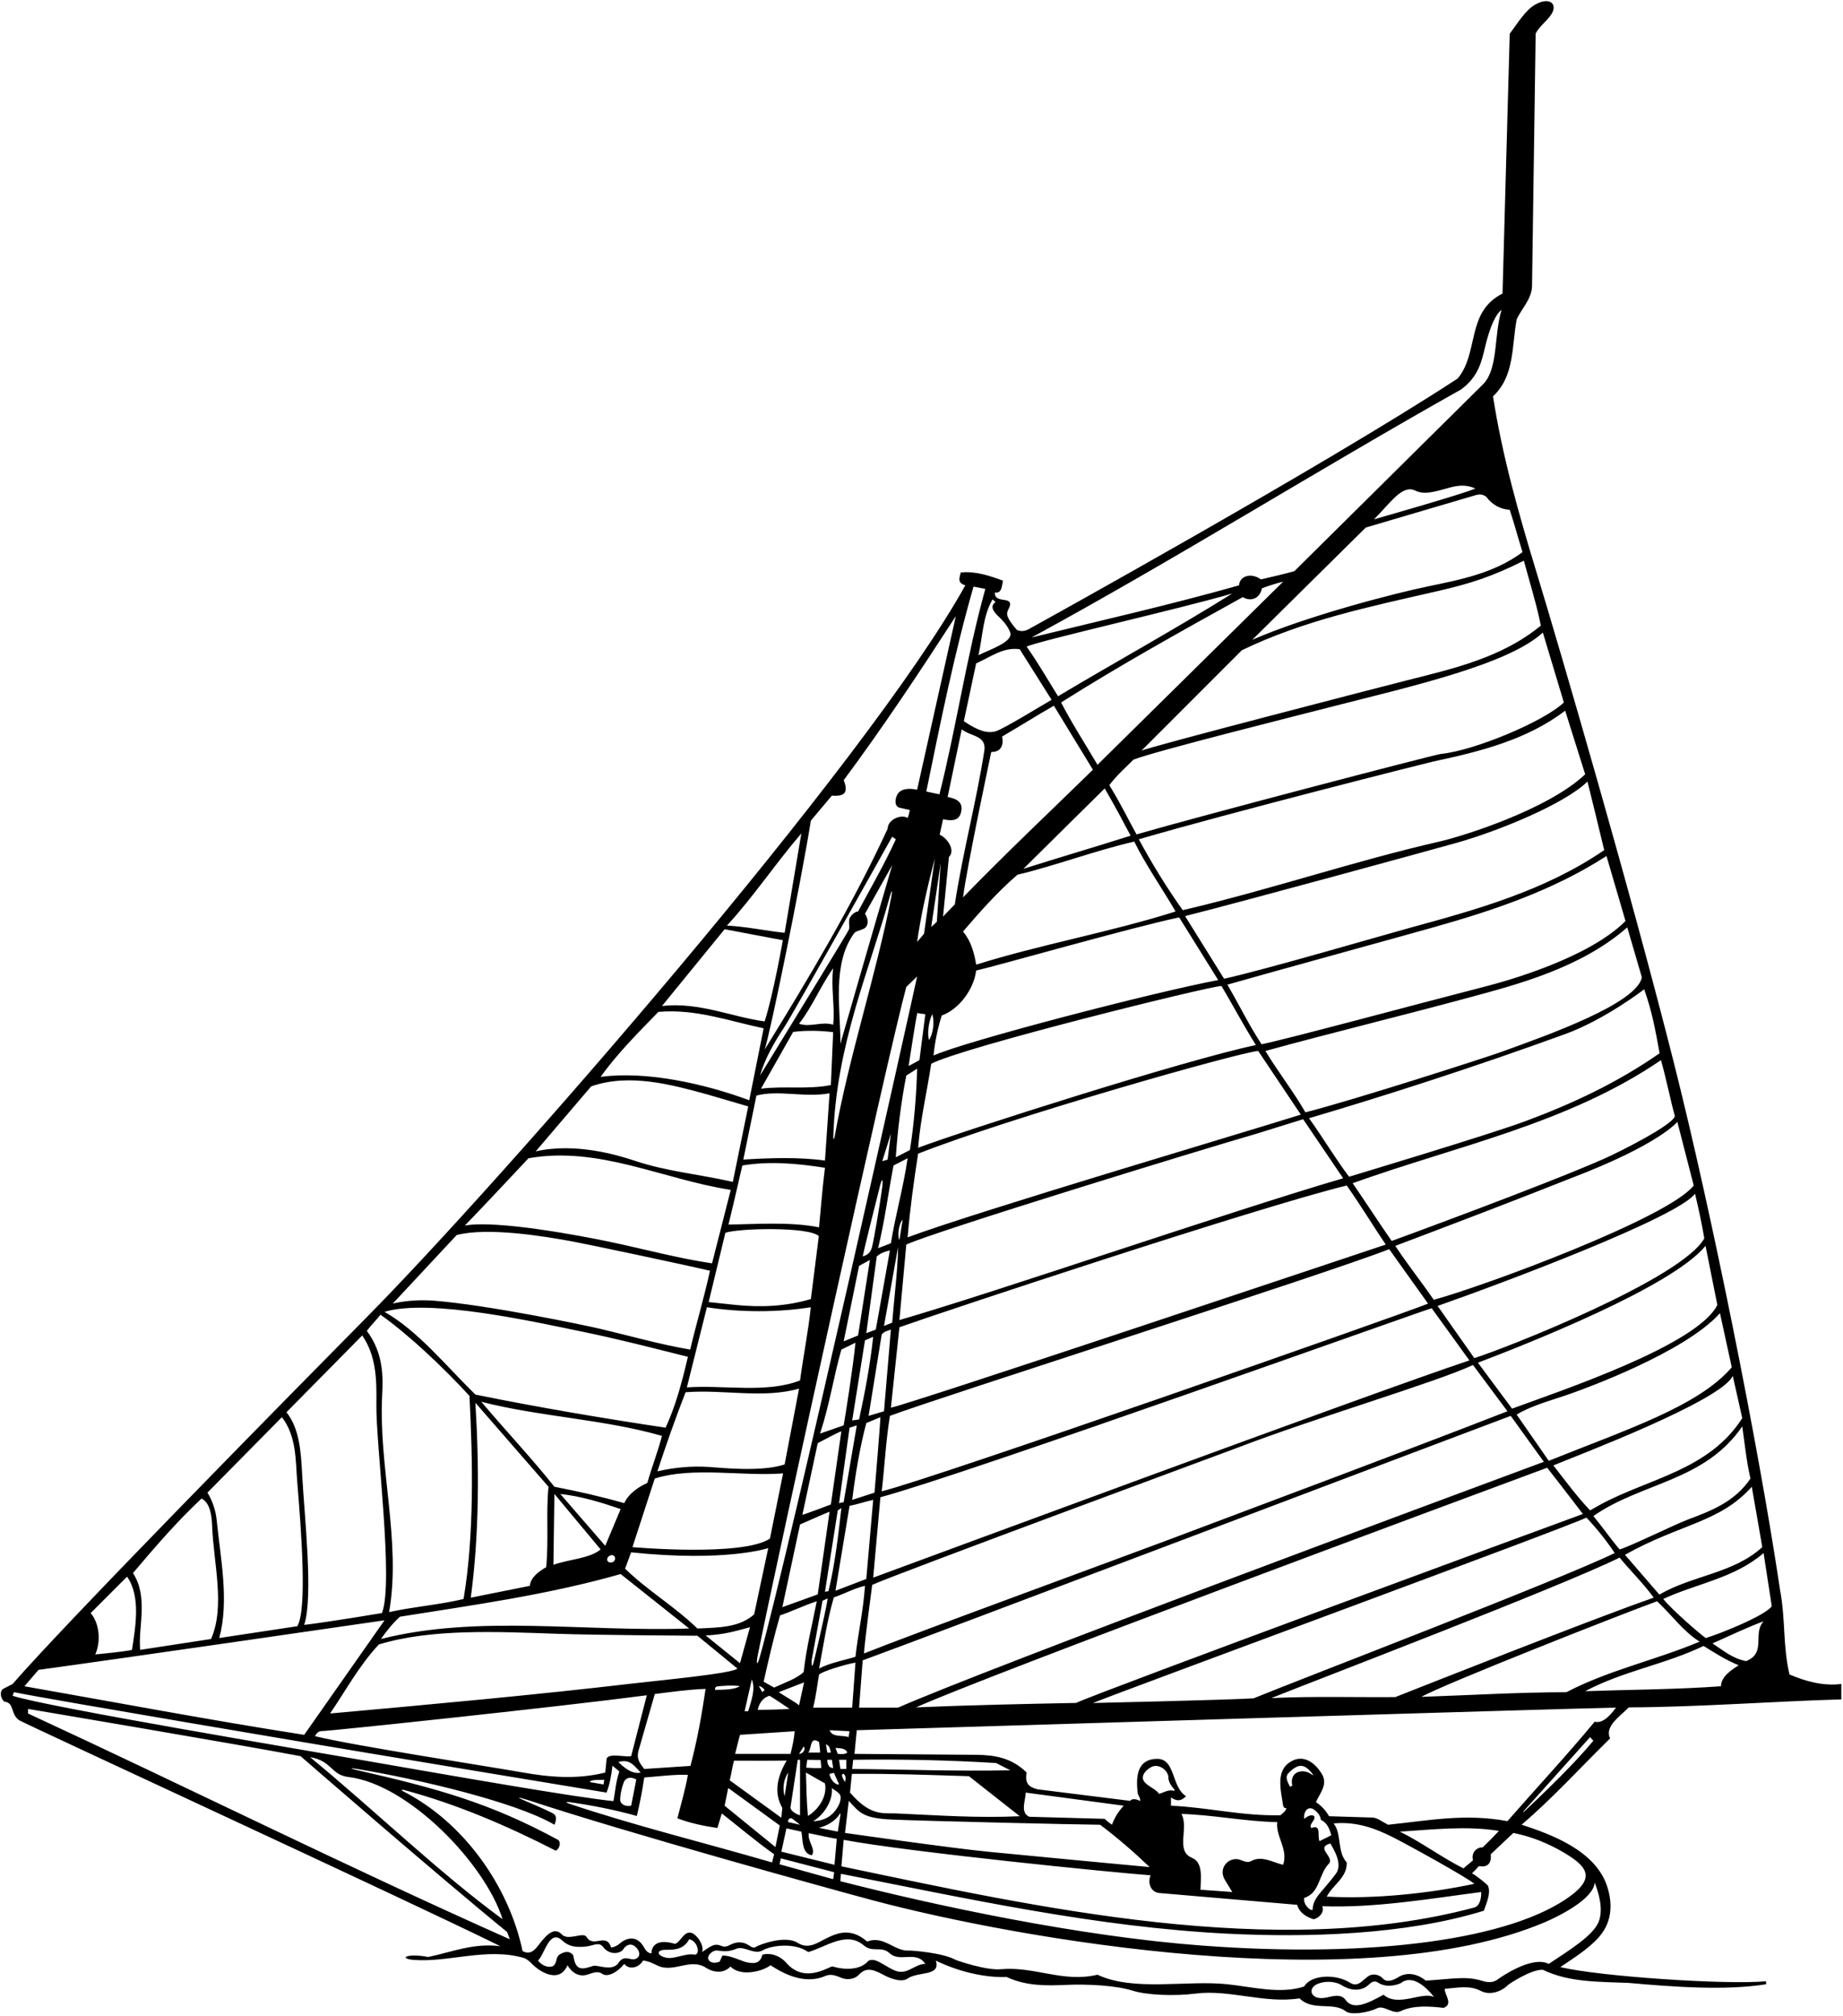 <?xml version="1.0" encoding="UTF-8"?>
<svg xmlns="http://www.w3.org/2000/svg" xmlns:xlink="http://www.w3.org/1999/xlink" width="526pt" height="575pt" viewBox="0 0 526 575" version="1.1">
<g id="surface1">
<path style=" stroke:none;fill-rule:nonzero;fill:rgb(0%,0%,0%);fill-opacity:1;" d="M 464.863 486.996 C 485.27 486.902 505.766 485.281 525.516 484.719 L 525.516 480.32 C 520.367 480.973 515.312 479.57 510.727 477.605 C 508.762 469.18 509.668 462.184 508.012 453.363 C 501.871 412.113 488.387 345.34 477.805 303.426 C 465.285 253.852 445.664 186.676 438.43 162.914 C 433.449 146.562 428.734 129.988 426.113 113.031 C 432.289 107.32 431.449 98.805 432.852 91.129 C 434.352 87.852 437.25 85.23 437.25 81.395 L 438.281 9.605 C 439.176 7.621 441.641 5.902 442.816 3.996 C 444.566 1.164 442.355 -0.918 438.398 1.18 C 435.371 2.785 433.191 6.59 430.887 9.605 C 430.23 33.848 429.48 59.023 428.828 83.734 C 418.344 88.977 422.184 100.676 416.004 107.977 C 377.629 133.062 295.336 178.504 293.738 179.379 C 292.684 179.961 291.555 180.266 290.215 179.672 C 289.375 178.688 288.449 177.547 287.844 176.438 C 287.438 175.695 287.266 174.922 287.68 174.059 C 290.285 169.359 283.746 172.656 283.934 169.004 C 285.98 169.375 285.898 167.039 286.273 165.637 C 282.531 164.23 278.316 162.828 274.199 163.297 C 273.887 164.688 273.078 166.27 275.512 166.945 C 247.352 217.762 142.348 337.586 104.879 375.492 C 80.543 400.113 18.766 462.84 3.602 480.32 L 0.887 481.723 C -0.172 482.367 0.137 484.531 1.262 485.375 C 4.188 485.633 2.922 489.027 5.535 490.691 C 7.309 491.816 117.188 542.441 142.785 555.105 C 135.109 554.168 129.309 556.695 122.191 558.195 C 120.914 557.938 119.387 557.738 117.895 557.777 C 114.996 557.852 115.145 558.785 117.996 559.016 C 128.062 559.832 138.906 555.383 149.523 558.477 C 150.418 558.797 151.148 559.461 151.852 560.18 C 154.148 562.527 159.688 565.867 161.973 560.535 C 161.973 560.535 163.949 564.484 167.812 563.176 C 169.281 562.68 170.676 562.105 171.902 563.004 C 173.363 564.078 176.27 562.562 178.164 560.16 C 179.57 562.031 182.473 561.191 183.5 559.223 C 185.281 559.316 186.684 560.254 188.273 560.91 C 192.656 562.426 197.168 558.57 201.379 561.191 C 203.625 562.688 206.527 562.969 208.492 560.91 C 211.348 563.941 217.844 562.258 219.91 560.535 C 224.402 563.531 230.199 566.02 235.73 563.531 C 237.305 562.957 238.688 563.551 240.059 564.113 C 242.066 564.934 244.102 564.375 245.117 563.266 C 247.371 560.797 249.711 561.996 252.199 563.316 C 255.203 564.91 257.734 565.266 259.02 564.352 C 262 562.23 268.559 563.82 267.086 559.223 C 273.699 562.445 281.176 564.125 287.305 563.902 C 292.84 566.484 298.535 566.406 304.305 566.148 C 310.211 565.883 318.496 566.285 323.223 567.789 C 327.426 569.125 335.531 569.367 341.152 568.637 C 350.867 567.379 360.961 571.57 370.891 569.988 C 374.633 573.73 380.531 570.926 383.992 573.637 C 385.5 574.832 390.324 574.129 393.012 572.82 C 395.051 571.828 397.57 574.711 399.758 573.641 C 403.391 571.867 408.391 572.285 411.98 572.703 C 414.977 571.672 412.074 568.676 412.355 567.273 C 416.004 566.992 419.469 566.148 422.742 567.93 C 425.273 569.176 428.547 568.074 430.395 566.164 C 430.57 565.98 436.969 561.656 440.34 561.844 C 447.922 565.496 456.348 565.215 464.863 565.59 C 477.5 566.711 492.277 567.836 504.074 565.965 L 504.004 565.117 C 492.91 566.172 456.684 563.785 445.328 561.078 C 448.633 558.793 453.32 555.992 456.422 552.422 C 460.527 547.699 459.992 542.18 458.75 538.234 C 455.434 527.68 442.266 523.078 434.273 520.461 C 443.164 512.879 451.012 504.188 459.527 495.855 C 457.863 492.43 462.32 489.602 464.863 486.996 Z M 491.164 480.973 C 478.062 481.91 465.707 481.91 452.414 482.379 C 463.367 476.574 475.059 474.816 486.195 469.48 C 489.574 471.555 492.57 473.484 496.219 474.984 C 494.254 476.293 491.258 478.074 491.164 480.973 Z M 313.98 520.473 C 318.848 524.125 323.715 528.336 328.113 532.547 C 321.164 531.926 297.484 529.656 282.305 528.199 C 271.418 527.152 241.168 522.801 241.168 522.801 L 242.25 513.66 C 245.371 517.098 246.383 518.621 254.516 518.992 C 263.484 519.398 307.93 520.438 313.98 520.473 Z M 292.734 511.301 L 320.719 515.043 C 319.129 516.73 318.098 518.508 317.348 520.473 C 316.602 519.91 316.039 519.539 315.289 518.789 L 293.762 518.195 C 291.047 516.977 292.734 513.547 292.734 511.301 Z M 366.211 531.895 C 363.309 531.238 360.043 529.117 357.035 530.863 C 356.02 531.395 354.98 530.852 353.941 530.477 C 350.969 529.395 347.406 532.684 349.641 536.293 L 351.699 539.66 L 342.621 539.008 C 342.75 535.391 343.355 531.203 340.148 529.879 C 335.41 527.926 339.387 521.422 337.191 517.387 C 346.461 517.664 355.258 519.539 364.523 519.723 C 364.055 523.844 367.707 527.398 366.211 531.895 Z M 370.234 543.312 C 370.797 545.559 372.938 546.84 374.914 547.43 C 376.254 547.188 378.141 545.512 377.367 543.707 C 392.383 544.281 408.387 541.516 422.742 539.66 C 422.766 540.992 422.578 543.457 420.84 544.062 C 363.953 559.266 295.672 543.949 240.137 532.328 C 240.285 530.395 240.598 527.305 240.785 524.777 C 259.129 528.238 318.453 534.188 328.395 534.887 C 327.457 537.039 328.395 539.66 330.828 539.941 Z M 420.402 530.582 C 419.664 531.363 418.531 532.082 417.688 532.922 C 411.512 529.832 405.801 525.527 399.531 522.438 C 408.613 521.871 418.633 520.703 427.801 522.23 C 426.625 523.508 424.621 525.559 423.145 526.957 C 421.66 526.758 419.777 528.348 420.402 530.582 Z M 420.777 537.32 C 408.047 540.035 392.324 541.719 378.656 540.973 C 380.531 537.414 384.461 535.637 384.367 531.238 C 381.559 528.148 382.965 523 380.621 520.098 C 387.09 519.484 392.488 521.484 397.633 524.082 C 401.871 526.219 418.801 535.559 420.777 537.32 Z M 381.672 533.781 C 381.359 534.535 378.445 537.977 377.633 538.914 C 376.082 540.695 374.633 542.383 374.633 544.715 C 374.07 545.184 371.918 543.312 372.199 541.348 C 376.785 539.941 376.316 534.516 379.312 531.52 C 380.168 530.496 378.914 529.227 378.344 528.242 C 377.77 527.262 377.582 526.418 379.688 525.809 C 381 528.07 382.766 531.125 381.672 533.781 Z M 376.598 525.152 C 375.883 523.562 377.254 520.285 374.258 521.41 C 373.77 520.828 374.215 520.25 374.59 519.668 C 376.105 517.637 374.297 517.539 373.348 518.039 C 372.746 518.352 372.199 518.789 372.199 518.789 C 372.027 516.238 373.578 515.18 374.914 516.082 C 375.961 516.789 376.906 517.883 376.973 519.07 C 378.844 519.91 379.504 521.844 379.969 523.469 Z M 374.137 505.984 C 371.898 504.391 367.91 505.199 368.828 509.336 C 368.695 509.387 368.363 509.523 368.176 509.617 C 367.613 508.492 366.488 506.809 367.895 505.59 C 370.551 502.934 372.246 503.098 374.371 505.688 C 374.898 506.324 374.961 506.574 374.137 505.984 Z M 148.844 505.5 C 140.125 503.938 100.289 497.824 89.902 495.203 C 90.547 493.93 91.301 493.695 92.105 493.746 C 93.234 493.816 157.246 487.117 184.605 483.543 L 180.133 500.91 C 178.445 501.285 173.117 499.789 173.109 501.941 L 172.738 505.59 C 164.504 507.629 156.668 506.898 148.844 505.5 Z M 172.457 507.652 L 172.238 508.973 L 168.34 508.305 C 168.586 507.484 171.238 507.742 172.457 507.652 Z M 135.672 400.105 L 156.543 424.066 C 155.797 431.93 156.637 438.762 155.891 446.996 C 153.828 448.215 151.488 449.805 151.211 452.332 L 134.359 455.703 C 136.797 437.637 136.797 418.074 135.672 400.105 Z M 270.457 227.316 L 274.48 208.035 C 277.07 210.094 281.582 209.723 280.938 214.121 C 278.598 229.004 274.762 243.137 272.516 257.926 L 269.145 261.449 L 270.828 244.445 C 272.703 242.625 270.566 239.176 268.188 238.078 C 268.562 236.395 268.77 235.367 269.145 233.684 C 271.215 234.098 273.449 234.336 274.199 231.996 C 275.387 228.148 271.82 227.656 270.457 227.316 Z M 285.992 210.094 C 290.953 207.195 295.855 204.098 300.781 201.297 L 311.922 219.551 C 299.566 231.621 287.023 243.418 274.855 255.961 C 275.977 247.066 282.906 214.496 282.906 214.496 C 287.18 214.496 285.992 210.094 285.992 210.094 Z M 223.281 515.699 L 222.988 518.477 L 208.266 507.797 C 208.812 505.691 209.035 503.633 209.52 502.188 C 212.871 502.199 220.625 502.242 224.539 502.16 C 222.012 506.371 220.66 511.113 223.281 515.699 Z M 219.258 441.566 L 215.23 460.477 C 211.02 464.219 205.309 464.219 199.039 464.5 C 192.578 458.23 184.844 453.695 178.387 447.426 C 179.195 445.422 179.73 443.738 180.109 442.773 C 207.305 445.609 219.258 441.566 219.258 441.566 Z M 180.508 441.285 L 186.871 421.727 C 197.73 418.262 212.27 421.184 223.5 420.246 L 219.742 438.855 C 211.949 444.082 180.508 441.285 180.508 441.285 Z M 219.633 483.688 C 221.582 484.852 223.375 486.121 225.34 487.434 C 222.305 487.621 219.59 487.668 216.262 487.715 C 216.566 485.949 217.758 484.156 219.633 483.688 Z M 216.598 480.941 C 216.973 480.848 217.895 481.523 218.227 482.004 L 217.57 482.66 Z M 222.254 482.66 L 229.488 479.859 L 228.055 486.402 C 226.664 485.258 224.809 484.344 222.254 482.66 Z M 226.809 493.797 C 226.598 496.148 226.191 497.945 225.621 500.258 L 209.805 500.258 C 210.305 498.383 210.602 496.938 211.207 494.828 C 216.262 494.453 221.754 494.172 226.809 493.797 Z M 212.516 488.09 L 214.574 479.008 C 215.699 481.816 214.414 485.094 213.547 488.09 Z M 214.047 464.125 L 211.199 474.395 L 201.391 466.477 C 206.258 466.289 209.648 465.344 214.047 464.125 Z M 211.207 480.973 C 209.242 482.004 206.691 481.934 204.094 482.004 C 204.023 481.301 204.309 481.074 204.734 481.012 C 205.449 480.914 209.617 480.566 211.207 480.973 Z M 224.965 505.59 L 223.938 512.332 C 223.281 510.086 223.656 507.465 224.965 505.59 Z M 225.965 518.668 C 226.203 518.766 228.336 520.473 228.336 520.473 L 224.965 519.723 C 224.762 519.113 225.344 518.406 225.965 518.668 Z M 225.621 515.418 L 227.68 501.941 L 228.336 501.941 L 228.336 517.758 C 227.453 517.582 225.477 516.531 225.621 515.418 Z M 228.055 500.258 L 229.363 498.195 C 229.934 498.445 229.574 500.191 228.055 500.258 Z M 229.363 476.949 C 227.117 478.914 224.227 479.82 220.941 481.348 L 217.945 479.664 C 219.352 473.395 220.871 466.855 222.625 460.758 C 225.902 459.656 229.363 457.965 233.109 456.73 C 231.801 463.473 230.113 470.023 229.363 476.949 Z M 259.035 330.371 C 257.875 338.523 255.574 346.473 254.262 354.613 L 250.613 356.02 C 252.484 348.344 253.516 340.293 255.012 332.43 Z M 255.668 330.09 C 256.137 322.789 257.164 314.367 258.66 306.785 L 261.75 304.82 C 261.562 312.027 260.91 320.449 259.691 328.031 Z M 257.633 347.875 L 256.695 353.68 C 256.121 352.766 256.398 349.172 257.633 347.875 Z M 249.211 381.289 C 248.336 389.355 246.867 397.109 245.184 404.879 L 243.219 405.156 L 246.867 382.32 Z M 247.242 380.262 C 248.273 372.961 249.211 365.66 250.238 358.359 C 251.359 357.422 252.578 356.953 253.98 356.672 L 249.957 379.23 Z M 244.527 406.562 L 240.785 428.465 C 240.41 428.559 239.828 428.621 239.473 428.746 L 242.469 407.219 Z M 247.242 405.906 L 251.27 404.223 C 251.254 405.945 249.582 425.75 249.582 425.75 L 243.219 427.809 C 244.062 420.977 245.371 412.926 247.242 405.906 Z M 247.898 403.848 L 251.641 380.637 C 252.391 379.699 253.328 379.605 254.262 379.23 L 252.297 402.535 Z M 252.297 378.199 L 256.32 355.645 C 256.23 362.289 255.199 370.059 254.637 377.266 Z M 253.328 330.746 L 251.797 331.207 L 254.262 323.352 Z M 251.801 338.52 C 250.953 344.871 249.297 354.141 248.871 355.73 C 248.535 356.98 247.828 357.973 246.215 358.359 C 246.738 355.797 249.52 344.719 251.133 338.328 C 251.82 335.609 252.066 336.535 251.801 338.52 Z M 248.273 359.387 L 244.902 380.914 L 240.785 382.602 L 245.184 361.07 Z M 244.152 382.977 C 243.461 390.02 241.238 404.066 240.785 406.562 L 234.047 408.902 C 236.844 400.344 237.883 392.805 240.129 384.941 Z M 240.129 408.246 L 237.133 429.121 C 234.422 430.148 231.703 431.18 228.992 432.113 L 233.391 411.617 C 235.457 410.602 238.164 408.996 240.129 408.246 Z M 236.762 431.18 L 233.391 454.766 L 223.281 458.418 L 228.336 434.828 C 231.145 433.613 233.672 432.426 236.762 431.18 Z M 230.094 504.195 L 230.395 501.941 C 231.703 501.949 232.965 501.988 234.199 502.008 L 234.422 504.281 C 233.016 504.375 231.477 504.293 230.094 504.195 Z M 235.449 508.68 C 236.199 512.52 233.391 516.328 230.582 517.949 C 230.203 513.98 230.109 509.203 230.02 505.59 Z M 230.676 499.883 C 231.703 498.852 231.051 495.016 233.766 496.887 C 233.859 497.824 234.07 498.895 234.047 499.883 Z M 231.645 473.617 L 234.754 456.574 L 236.23 455.898 C 235.957 458.145 233.406 469.289 232.402 473.414 C 231.484 477.199 231.645 473.617 231.645 473.617 Z M 235.449 454.016 L 239.102 430.805 L 240.129 430.148 C 239.285 437.637 238.316 446.172 236.445 453.848 Z M 242.469 429.492 C 244.527 429.152 247.047 428.254 249.211 427.809 L 247.242 450.367 L 238.445 453.734 Z M 248.93 452.051 C 255.668 448.965 350.742 413.871 352.59 413.16 C 375.281 404.41 409.891 394.277 420.402 389.34 L 430.23 402.535 C 398.473 414.887 365.992 426.941 333.621 439.156 C 321.688 443.656 260.371 466.094 246.59 471.613 C 246.773 468.059 248.93 452.051 248.93 452.051 Z M 249.211 449.992 L 251.27 427.062 C 275.977 420.414 404.68 374.27 408.609 373.148 L 419.371 388.027 C 391.961 397.148 261.488 445.496 249.211 449.992 Z M 251.641 425.375 C 252.484 418.262 252.773 411.453 253.98 403.848 C 266.078 399.234 378.824 363.27 396.48 356.301 L 407.578 371.836 C 398.688 375.395 266.961 421.539 251.641 425.375 Z M 254.262 401.508 L 256.695 378.574 C 269.215 374.125 358.715 344.418 384.367 338.141 C 389.031 344.816 392.012 349.871 395.508 354.988 C 383.176 359.082 258.848 400.758 254.262 401.508 Z M 256.695 376.516 L 258.66 354.988 C 266.746 351.246 343.441 327.734 358.441 323.422 L 371.918 319.234 L 383.34 336.082 C 351.215 345.457 284.434 368.496 256.695 376.516 Z M 259.035 352.93 C 259.738 344.566 260.816 336.922 262.031 329.062 C 288.707 318.578 353.762 300.137 359.094 299.766 L 371.262 317.922 C 356.961 322.461 278.371 345.695 259.035 352.93 Z M 262.031 327.375 C 262.688 319.234 264.559 311.465 265.777 303.414 C 274.668 298.734 344.961 281.324 348.613 281.23 C 352.137 287.16 354.719 292.152 358.441 298.078 C 337.777 302.438 275.105 322.473 262.031 327.375 Z M 266.059 289.281 C 266.805 291.434 266.297 294.938 265.121 296.676 C 264.621 294.633 265.027 291.434 266.059 289.281 Z M 266.43 301.074 C 266.805 297.145 267.648 293.305 268.77 289.656 C 273.73 287.879 277.945 282.168 278.598 276.832 C 284.777 275.43 323.152 264.477 336.539 261.668 L 347.676 279.547 C 329.145 283.012 274.949 297.145 266.43 301.074 Z M 278.598 275.148 C 278.039 271.684 277.102 268.406 274.855 265.695 C 279.441 260.359 284.684 254.367 290.395 249.5 C 301.344 246.879 312.391 242.668 323.715 240.047 C 327.086 246.879 331.672 253.34 335.508 259.984 C 317.258 265.785 296.672 269.469 278.598 275.148 Z M 292.078 247.816 L 315.289 224.883 C 318.551 230.547 320.203 233.668 322.684 238.363 C 313.043 241.43 301.812 244.727 292.078 247.816 Z M 313.23 218.145 C 309.77 212.246 305.93 206.352 302.84 200.359 C 319.879 189.598 337.285 179.957 354.695 170.316 C 356.578 171.516 359.43 171.145 360.168 167.809 C 361.934 167.113 364.496 166.305 366.211 165.914 Z M 268.488 246.133 L 267.379 262.914 C 267.004 263.289 266.203 264.02 265.777 264.383 Z M 263.715 266.348 L 261.75 268.688 C 262.781 261.199 264.746 252.684 266.805 244.82 Z M 261.82 288.906 C 262.289 289.094 263.242 289.18 264.09 289.281 L 262.406 302.387 L 259.316 304.07 C 259.996 299.848 261.371 290.559 261.82 288.906 Z M 216.914 472.41 C 216.117 475.27 215.672 475.027 216.348 471.688 C 222.648 440.707 253.508 300.355 258.66 281.512 L 261.75 278.516 C 260.98 282.293 225.656 441.023 216.914 472.41 Z M 237.789 292.277 C 234.512 291.246 231.332 293.117 228.055 291.996 C 231.801 287.223 234.141 281.324 237.789 276.176 C 237.086 281.605 238.352 287.223 237.789 292.277 Z M 246.867 260.641 L 254.637 246.785 C 250.145 261.949 239.848 297.703 239.848 297.703 C 239.941 288.062 237.32 274.867 243.871 266.066 C 244.812 265.207 246.664 265.328 247.305 264.188 C 248.25 262.504 246.867 260.641 246.867 260.641 Z M 253.93 255.809 C 254.512 253.688 254.781 253.754 254.363 255.895 C 250.02 278.297 242.184 301.609 238.211 324.238 C 238.066 325.066 237.809 325.066 237.832 324.25 C 238.57 297.988 248.449 275.859 253.93 255.809 Z M 237.785 294.41 L 237.133 309.496 C 230.488 310.809 223.656 309.688 217.195 310.527 L 226.371 294.336 C 230.02 293.867 234.133 293.941 237.785 294.41 Z M 244.902 259.984 C 244.191 259.984 243.258 260.699 242.684 261.543 C 241.926 262.664 242.66 264.34 242.234 265.246 C 241.664 266.453 224.414 294.578 216.914 306.785 C 218.359 301.762 221.043 297.215 223.945 292.805 C 226.504 288.914 254.629 238.656 254.629 238.656 L 255.668 239.391 C 252.484 246.41 248.555 253.152 244.902 259.984 Z M 236.762 311.84 L 235.449 331.027 C 228.055 329.996 219.723 330.277 212.145 330.746 L 215.887 312.492 C 222.156 310.809 229.738 313.148 236.762 311.84 Z M 235.441 333.086 C 234.691 339.172 234.227 345.129 233.758 350.078 C 225.617 348.395 215.09 349.215 207.902 349.277 C 208.609 346.633 211.863 332.43 211.863 332.43 C 219.723 331.121 227.672 331.867 235.441 333.086 Z M 233.695 352.574 L 231.426 370.527 C 224.227 372.652 217.246 372.922 209.98 372.207 C 208.93 372.102 202.254 371.391 202.254 371.391 L 207.027 351.617 C 210.957 350.309 230.887 349.859 233.695 352.574 Z M 231.406 372.867 C 230.676 379.785 229.273 386.812 228.336 393.738 C 218.789 397.484 206.52 394.977 196.035 395.727 L 201.754 372.867 C 211.207 374.363 222.047 374.363 231.406 372.867 Z M 228.055 396.078 C 226.652 403.285 225.34 410.492 223.938 417.699 C 217.172 419.938 205.871 418.641 202.234 418.414 C 197.363 418.109 192.492 418.547 187.621 419.664 C 190.137 412.043 192.777 404.492 195.668 397.109 C 206.621 396.266 217.852 398.98 228.055 396.078 Z M 184.758 422.973 C 182.23 424.094 179.383 426.031 178.164 428.746 C 171.613 426.871 164.969 425.375 158.23 424.066 C 151.676 415.828 144.496 408.266 137.355 399.824 C 154.109 404.129 172.363 404.785 188.93 409.559 C 187.691 414.277 186.07 418.289 184.758 422.973 Z M 172.738 440.914 L 159.914 426.125 C 165.996 426.781 171.613 428.559 177.137 430.43 Z M 174.797 445.594 C 173.27 446.078 172.711 444.449 174 443.746 C 175.434 442.965 176.25 444.93 174.797 445.594 Z M 171.426 441.941 C 168.34 444.562 162.348 444.738 157.949 446.328 C 158.035 439.484 158.137 432.957 158.23 426.125 Z M 177.137 448.965 L 196.699 464.5 C 166.84 465.531 136.328 460.477 108.715 467.496 C 110.34 465.176 112.18 462.91 114.145 461.133 C 135.391 457.762 156.449 454.859 177.137 448.965 Z M 158.945 466.004 C 170.461 466.406 199.039 466.559 199.039 466.559 L 210.457 475.918 C 209.242 477.324 188.422 479.266 180.816 480.156 C 152.203 483.508 122.824 486.156 94.207 488.742 C 98.793 482.004 102.574 474.965 108.137 469.047 C 123.078 464.504 141.633 465.398 158.945 466.004 Z M 201.379 481.723 C 200.254 489.305 199.008 496.332 197.055 503.688 L 183.875 504.562 C 182.566 502.863 181.66 501.805 182.191 499.508 L 186.883 483.184 C 191.168 482.648 196.23 481.91 201.379 481.723 Z M 182.848 505.59 C 180.301 506.203 177.852 503.887 176.48 502.594 C 179.758 501.566 181.059 503.727 182.848 505.59 Z M 178.422 507.703 C 179.129 507.004 180.148 506.773 181.602 507.57 L 180.133 515.043 C 178.633 515.324 177.629 514.836 177.125 513.969 C 176.621 513.102 177.715 508.402 178.422 507.703 Z M 181.75 517.977 C 182.621 514.355 183.289 510.887 183.875 506.996 C 187.621 506.715 192.77 506.059 196.324 506.246 C 195.574 510.551 194.215 515.16 193.328 518.633 C 196.695 519.941 200.609 520.789 204.746 521.41 C 205.227 519.879 205.996 517.238 205.996 517.238 C 211.07 521.227 215.699 525.152 220.941 528.898 L 220.348 531.227 C 200.766 525.516 181.211 520.781 162.141 514.363 C 161.523 514.156 161.629 513.902 162.309 513.996 C 168.734 514.875 175.824 516.285 181.75 517.977 Z M 206.809 515.043 L 207.836 509.988 L 222.555 520.684 C 222.312 521.852 221.645 525.109 221.316 526.84 Z M 222.855 530.062 L 238.074 534.016 C 237.926 534.965 237.789 536.004 237.789 536.004 L 222.48 531.746 Z M 223 528.148 L 224.457 521.5 L 228.711 522.438 C 229.18 524.5 228.711 528.711 231.703 529.18 C 232.922 527.398 230.449 525.309 230.82 522.875 C 233.535 523.41 236.105 524.031 238.82 524.5 L 238.164 531.895 Z M 233.691 521.348 C 235.812 520.879 238.375 519.477 239.586 517.512 C 239.816 517.133 239.945 517.219 239.867 517.648 C 239.543 519.457 239.379 520.895 239.102 522.438 Z M 238.09 516.809 C 235.684 519.637 232.078 519.445 232.078 519.445 C 234.656 518.039 237.789 514.016 237.414 509.988 C 238.047 510.621 239.73 511.254 239.902 512.398 C 240.094 513.688 239.281 515.41 238.09 516.809 Z M 238.008 505.664 L 239.473 508.961 C 238.445 509.242 236.852 507.465 236.762 505.965 Z M 236.105 501.941 L 237.414 501.941 L 237.789 504.281 C 236.809 504.332 236.105 503.531 236.105 501.941 Z M 239.102 500.258 L 238.445 498.57 C 239.566 498.652 241.348 498.57 241.812 499.883 C 241.16 500.441 240.184 500.309 239.102 500.258 Z M 236.762 493.516 L 242.469 493.797 C 242.375 494.359 242.242 494.828 242.188 495.48 C 240.41 494.828 237.602 495.668 236.762 493.516 Z M 237.133 499.883 L 236.105 499.883 L 235.73 497.543 C 236.664 497.824 236.887 498.695 237.133 499.883 Z M 239.848 504.562 L 239.473 501.941 L 241.531 501.941 L 241.531 504.562 Z M 241.16 508.305 C 240.773 507.629 239.703 505.91 240.785 505.965 C 241.438 506.527 241.43 507.266 241.16 508.305 Z M 327.039 508.695 C 324.527 506.453 328.156 504 329.18 503.773 C 330.934 503.379 333.004 504.656 333.449 506.621 C 333.375 508.184 334.246 509.332 335.172 510.441 C 335.41 510.73 335.23 510.848 334.891 510.758 C 333.523 510.387 332.027 511.301 330.828 511.676 C 330.113 510.551 328.168 509.703 327.039 508.695 Z M 255.836 517.246 C 252.008 517.074 248.504 518.156 242.598 511.293 L 243.133 505.965 C 255.113 505.871 264.277 506.246 276.539 506.621 L 291.047 518.039 C 279.074 518.605 267.66 517.781 255.836 517.246 Z M 243.219 504.562 L 243.5 501.941 C 257.352 501.754 270.926 502.035 284.309 502.875 L 288.336 504.938 C 273.898 505.285 256.602 504.656 243.219 504.562 Z M 243.219 487.059 L 232.078 487.059 C 232.91 483.699 233.281 480.328 233.754 477.664 C 234.375 476.805 241.629 474.609 244.152 474.234 Z M 233.766 475.918 C 235.074 468.992 236.004 462.465 237.969 455.633 C 241.348 454.469 243.871 452.988 246.867 452.332 C 246.379 459.539 244.902 465.812 244.152 472.551 C 241.371 473.465 236.945 474.234 233.766 475.918 Z M 246.215 473.578 C 263.086 467.48 414.133 410.211 431.168 403.848 C 434.188 408.09 437.531 412.645 440.621 416.953 C 411.305 427.832 282.297 475.672 256.32 487.059 L 245.184 487.059 Z M 441.574 418.637 C 441.574 418.637 448.605 427.645 451.758 431.836 C 442.023 435.391 314.109 482.453 307.105 485.727 C 293.195 486 276.184 486.355 261.449 486.996 C 280.824 478.199 419.746 426.746 441.574 418.637 Z M 452.789 432.863 C 455.598 435.859 458.496 439.414 460.84 442.973 C 444.688 450.832 370.551 479.16 357.785 484.414 C 349.988 484.898 311.922 485.746 311.922 485.746 C 324.996 480.574 446.145 436.047 452.789 432.863 Z M 462.242 444.281 C 465.238 447.934 469.305 451.949 471.977 455.703 C 454.473 461.785 405.145 481.348 398.219 484.062 C 386.801 484.156 374.727 483.781 362.84 484.344 C 377.16 478.633 445.301 452.613 462.242 444.281 Z M 472.926 456.73 C 476.969 460.457 480.496 465.438 485.082 468.246 C 472.633 473.484 459.059 476.387 447.078 482.66 C 432.156 482.734 421.293 483.457 405.688 483.992 C 411.539 480.598 462.348 460.57 472.926 456.73 Z M 498.348 473.797 C 494.418 473.047 492.059 470.898 488.742 468.754 C 493.551 466.613 498.559 464.219 503.332 462.441 C 500.078 465.992 504.273 471.449 498.348 473.797 Z M 505.672 458.137 C 503.895 460.758 491.109 465.941 486.836 467.219 C 485.449 466.324 477.379 459.352 474.691 456.078 C 484.145 451.676 495.004 450.18 503.332 442.973 Z M 502.961 441.285 C 494.816 448.777 482.914 449.367 473.59 454.828 L 463.773 443.473 C 479.559 434.617 490.867 434.312 499.965 424.066 C 500.992 429.773 501.93 435.484 502.961 441.285 Z M 481.891 433.359 C 477.762 434.902 464.863 441.285 462.242 441.941 C 459.621 438.855 457.52 435.777 454.766 432.414 C 468.617 422.773 486.484 422.566 497.25 406.844 C 497.902 411.43 498.465 416.953 499.59 421.727 C 495.141 428.312 488.551 430.867 481.891 433.359 Z M 497.25 404.504 C 487.703 419.387 470.668 421.633 456.812 429.121 L 453.816 430.805 C 450.168 426.969 446.801 422.422 443.336 417.98 C 449.594 415.371 491.391 399.57 494.535 392.43 Z M 494.254 389.996 C 484.691 401.148 464.113 407.777 442.023 416.672 L 432.852 403.473 C 438.004 400.43 444.262 399.078 450.055 396.867 C 451.207 396.426 480.773 385.914 490.883 374.551 Z M 490.137 372.211 C 484.465 383.711 445.188 396.754 431.543 401.789 L 421.809 388.684 C 435.73 383.387 477.223 367.055 486.766 355.363 Z M 486.414 353.227 C 479.891 364.848 429.48 384.66 420.777 387.375 L 410.297 372.492 C 429.219 365.863 478.828 347.219 483.77 340.48 C 484.973 345.59 485.664 348.828 486.414 353.227 Z M 478.715 319.98 L 483.395 338.141 C 476.246 347.363 423.594 366.836 409.191 370.742 C 405.539 365.406 402.02 361.105 398.219 355.363 C 413.852 349.465 432.602 342.324 448.141 336.145 C 473.734 326.422 478.715 319.98 478.715 319.98 Z M 478.012 318.332 C 477.617 320.781 462.359 328.508 457.699 330.559 C 440.211 338.254 397.191 353.961 397.191 353.961 C 393.512 348.676 390.305 343.688 386.051 337.484 C 415.816 326.812 447.641 320.449 474.035 302.387 C 475.551 307.59 476.754 313.836 478.012 318.332 Z M 473.66 300.422 C 461.477 308.895 448.691 314.824 435.445 319.762 C 425.285 323.551 385.031 335.641 385.031 335.641 C 381.008 330.309 377.91 324.984 373.602 318.953 C 394.535 312.777 420.176 304.59 446.621 294.984 C 458.129 290.809 469.262 282.168 469.262 282.168 C 471.547 288.723 472.391 293.469 473.66 300.422 Z M 468.605 278.797 C 467.023 286.234 442.332 295.062 428.219 300.129 C 423.52 301.812 386.238 313.805 372.574 317.27 C 369.109 311.277 364.711 305.66 361.152 299.766 C 380.188 294.543 399.77 289.809 419.195 284.547 C 432.488 280.949 451.09 276.215 464.426 264.52 Z M 463.926 262.699 C 453.594 273.125 430.551 279.676 424.215 281.297 C 405.996 285.961 367.359 296.398 360.051 297.859 C 356.184 291.91 353.879 286.965 350.297 280.855 C 360.031 278.051 399.473 267.223 409.016 264.531 C 426.285 259.664 443.246 253.992 458.496 244.164 Z M 457.844 242.48 C 440.984 254.031 421.539 259.422 402.082 264.727 C 396.152 266.34 360.871 276.645 349.359 279.172 L 338.223 261.297 C 355.891 256.836 408.465 242.445 415.762 240.391 C 427.805 237 446.621 229.27 453.07 222.918 C 454.773 229.691 456.234 235.836 457.844 242.48 Z M 452.414 220.859 C 441.504 231.129 416.973 238.625 411.07 239.977 C 386.203 245.664 362.715 253.73 337.566 259.609 C 333.074 253.34 328.77 246.32 325.023 239.391 C 350.953 231.812 407.504 217.539 408.965 217.23 C 422.426 214.375 435.898 210.977 446.703 202.699 Z M 446.328 200.359 C 441.004 205.562 421.227 214.012 411.223 215.051 C 409.359 215.242 341.984 232.879 324.371 237.996 C 321.754 233.266 319.887 229.285 316.602 223.949 C 318.91 220.895 321.492 218.734 323.473 216.684 C 329.371 214.348 368.199 204.621 380.785 201.398 C 402.668 195.797 430.422 189.566 440.34 180.426 Z M 439.75 178.445 C 428.672 187.59 414.852 190.695 401.113 194.164 C 395.582 195.562 327.898 213.031 325.773 214.121 L 354.414 185.477 C 372.098 176.926 391.035 173.016 410.113 168.648 C 419.945 166.395 425.98 164.391 434.91 159.926 C 436.656 166.281 438.895 173.707 439.75 178.445 Z M 430.887 145.418 C 432.258 149.621 433.289 153.508 434.535 157.492 C 426.336 163.52 416.98 165.297 407.512 167.262 C 398.309 169.172 373.402 175.535 357.41 182.484 L 389.797 150.473 C 398.781 147.852 419.801 141.598 421.309 141.191 C 422.238 140.941 423.18 140.957 424.148 141.672 C 425.926 144.012 428.172 145.23 430.887 145.418 Z M 392.137 148.133 C 396.719 143.617 400.145 138.133 403.867 139.914 C 406.586 141.215 409.422 140.27 413.711 139.094 C 416.047 138.453 418.371 138.121 421.059 139.332 C 418.156 140.738 392.137 148.133 392.137 148.133 Z M 417.035 111.066 C 422.055 107.332 422.852 103.066 423.945 98.586 C 426.172 89.469 428.547 88.414 428.547 88.414 C 426.367 95.438 427.625 104.844 423.492 109.383 L 369.41 162.922 C 365.383 164.043 363.473 164.379 359.887 165.266 C 356.613 162.977 353.621 164.75 353.664 166.945 C 334.199 172.469 313.887 177.055 294.418 181.828 C 335.414 159.551 376.316 133.906 417.035 111.066 Z M 351.699 169.285 C 335.508 179.395 318.441 188.762 301.969 198.59 C 299.102 193.992 296.383 189.223 293.012 184.449 C 295.844 182.91 337.41 173.516 351.699 169.285 Z M 291.035 185.188 L 300.129 199.613 C 297.605 201.035 286.441 207.918 284.16 208.59 C 281.836 209.238 279.238 208.52 275.082 205.703 L 278.598 189.223 C 283.156 187.141 286.449 184.531 291.035 185.188 Z M 284.152 171.719 C 281.914 173.234 284.488 175.34 285.43 176.266 C 286.547 177.359 287.676 178.699 288.336 180.426 C 289.156 183.129 282.438 185.289 279.254 186.883 C 280.473 181.547 280.473 175.742 283.277 170.969 Z M 277.852 167.32 L 281.219 167.977 C 275.883 187.07 272.984 207.195 268.117 226.57 L 264.371 225.766 C 268.395 206.109 272.422 186.133 277.852 167.32 Z M 237.414 226.941 C 238.539 227.008 239.852 227.074 240.723 226.445 C 242.148 225.418 240.785 222.543 240.785 222.543 C 252.203 207.195 262.594 191.469 272.797 175.742 L 261.75 225.258 C 259.988 224.867 257.465 224.738 256.293 226.336 C 255.484 227.438 255.062 229.867 256.695 230.383 L 259.684 231.039 C 259.48 232.008 259.316 232.652 259.035 233.309 C 257.352 232.184 253.391 233.609 253.328 236.398 C 243.312 258.113 230.77 279.078 218.227 299.391 C 219.633 295.551 228.422 252.789 231.426 234.059 Z M 228.711 237.707 L 223.938 266.066 C 218.578 265.504 213.078 264.289 207.465 264.008 C 215.047 255.773 221.316 246.32 228.711 237.707 Z M 206.809 265.039 C 212.051 266.066 218.094 267.148 223.43 268.18 C 223.43 268.18 220.629 284.027 218.227 291.34 C 209.055 290.121 199.414 285.723 188.93 286.941 Z M 187.898 288.625 C 198.57 287.691 208.117 291.246 217.945 293.305 L 213.84 313.828 C 201.297 309.164 184.531 305.379 171.426 307.16 C 176.199 300.422 182.285 294.43 187.898 288.625 Z M 168.715 309.871 C 179.664 306.035 191.832 309.406 202.035 312.215 L 213.547 315.582 L 209.148 337.109 C 199.922 334.996 190.16 334.105 181.25 331.113 C 176.281 329.449 164.258 325.84 152.895 328.406 Z M 150.836 330.371 C 170.863 326.812 189.184 336.395 208.559 339.391 L 203.219 360.344 C 193.379 358.883 183.824 356.262 174.016 354.199 C 165.98 352.508 141.809 347.922 132.676 349.559 C 139.344 342.648 144.75 336.828 150.836 330.371 Z M 130.336 352.273 C 139.168 349.977 155.172 352.574 163.543 354.133 C 168.121 354.984 195.516 360.77 202.629 362.457 C 201.074 369.652 198.758 377.453 196.98 384.941 C 188.293 383.465 179.961 381.066 171.473 379.062 C 166.285 377.84 139.215 372.223 124 371.008 C 117.039 370.449 112.086 371.836 112.086 371.836 Z M 166.492 379.898 C 176.547 381.961 186.246 384.48 196.324 387 C 194.734 393.926 192.828 401.07 189.961 407.219 C 172.457 404.598 153.551 401.422 135.672 397.773 C 127.152 389.441 119.387 379.699 109.742 374.176 C 122.688 370.266 152.883 377.105 166.492 379.898 Z M 108.578 374.988 C 116.906 380.887 126.582 390.105 133.988 398.137 C 134.922 416.391 135.391 437.824 132.301 456.078 C 125.52 457.727 118.168 458.254 111.055 459.82 C 114.574 439.789 107.977 418.477 109.078 397.809 C 109.34 392.922 109.492 385.965 104.691 379.605 C 106.309 377.449 107.418 376.582 108.578 374.988 Z M 103.379 380.914 C 107.328 386.637 107.531 393.371 107.418 400.305 C 107.223 412.07 112.453 451.207 109.012 460.094 C 109.012 460.094 94.164 462.594 86.812 463.473 C 89.504 455.391 86.836 432.129 86.223 420.348 C 85.891 413.992 85.449 407.43 81.758 402.816 Z M 80.449 404.223 C 84.688 409.633 84.359 416.926 84.82 422.52 C 85.977 436.469 87.711 459.07 84.848 463.844 L 62.57 467.215 C 65.461 456.594 62.949 444.66 61.832 433.516 C 61.367 428.91 59.199 425.75 59.199 425.75 Z M 57.516 427.434 C 60.117 428.688 60.453 432.785 60.543 435.262 C 60.938 445.816 64.344 458.195 60.23 467.496 L 40.012 470.586 C 39.355 464.125 42.465 455.656 37.953 448.684 C 44.129 441.383 50.496 433.988 57.516 427.434 Z M 36.27 449.711 C 40.199 455.328 38.703 463.844 37.672 470.586 C 35.684 471.07 30.273 471.59 27.188 471.895 C 28.781 468.34 28.5 463.191 25.879 460.102 Z M 10.996 476.293 C 29.059 473.859 105.344 462.816 109.742 462.16 L 86.812 494.828 C 60.324 490.707 33.555 485.652 6.973 480.973 Z M 3.602 483.688 L 3.977 482.66 C 14.68 484.84 91.289 497.723 104.996 500.008 C 127.699 503.793 150.406 507.566 173.109 511.301 C 174.047 508.867 174.516 506.246 174.797 503.625 C 175.566 504.305 176.105 504.656 176.762 505.309 C 175.723 508.258 175.641 510.832 175.078 513.734 C 164.227 512.637 132.062 507.023 104.406 502.219 C 87.211 499.23 13.242 486.871 3.602 483.688 Z M 99.551 506.871 C 116.578 508.949 138.445 531.531 143.441 547.43 C 125.281 534.141 106.938 516.355 88.496 501.191 C 94.82 502.246 94.402 506.309 99.551 506.871 Z M 8 488.742 L 8 487.434 C 8 487.434 67.84 497.516 85.781 500.91 C 85.781 500.91 125.23 535.195 144.75 551.082 L 145.5 553.141 C 98.793 532.359 54.145 510.086 8 488.742 Z M 181.391 558.738 C 179.898 559.363 178.07 557.211 176.316 560.16 C 174.418 562.309 170.512 560.359 169.328 560.727 C 166.59 561.57 164.246 562.59 163.656 557.82 C 162.629 556.227 160.941 556.672 159.633 557.539 C 158.414 558.477 159.164 560.16 157.574 560.91 C 155.797 561.281 154.391 560.254 153.551 559.223 C 155.465 557.395 156.816 550.047 160.469 553.5 C 162.262 555.195 164.355 555.547 167.371 555.188 C 169.383 554.949 170.91 553.82 172.082 555.27 C 173.84 557.684 176.789 557.332 177.789 556.137 C 178.379 555.121 179.18 554.652 180.004 554.668 C 181.578 554.691 183.797 557.738 181.391 558.738 Z M 198.383 557.539 C 195.59 556.98 192.531 558.926 190.113 558.391 C 187.309 557.77 187.281 556.117 190.047 556.141 C 192.641 556.16 195.156 556 196.699 553.141 C 198.98 553.52 199.984 557.234 198.383 557.539 Z M 259.781 561.711 C 256.754 563.199 255.391 562.184 252.117 560.289 C 250.742 559.492 249.387 558.641 247.898 559.223 C 245.613 562.035 240.98 561.91 237.648 560.902 C 236.863 560.664 230.039 565.918 224.684 560.16 C 222.816 557.898 220.098 556.883 217.57 557.539 C 216.98 560.254 214.941 560.141 212.879 559.641 C 211.672 559.348 208.016 557.555 206.152 557.82 L 205.402 559.504 C 203.047 560.535 201.004 558.883 202.734 557.191 C 204.785 555.195 205.684 557.629 210.176 555.855 C 212.312 554.867 215.254 557.715 217.676 556.297 C 220.117 554.863 226.84 553.988 230.676 556.789 C 235.852 555.301 241.602 550.684 246.539 554.887 C 249.125 557.086 251.504 554.898 253.934 557.145 C 256.84 559.828 261.504 556.238 264.09 560.16 C 262.684 560.121 261.238 560.996 259.781 561.711 Z M 394.852 568.957 C 389.781 571.777 386.109 573.312 384.012 570.418 C 382.719 568.633 380.531 569.336 378.543 569.762 C 374.164 570.695 372.984 567.254 375.934 565.918 C 377.863 565.043 380.855 564.949 383.023 566.297 C 385.941 568.109 388.844 567.734 390.477 566.238 C 391.352 565.441 392.219 564.668 393.445 565.59 C 396.145 567.281 399.613 565.785 399.848 565.605 C 404.062 562.355 409.266 569.613 409.266 569.613 C 405.879 567.941 399.062 572.609 394.852 568.957 Z M 455.129 536.949 C 456.352 540.078 457.574 544.52 456.355 547.93 C 454.898 552 447.961 556.203 442.023 560.16 C 437.062 557.633 427.746 564.363 427.52 564.543 C 426.254 565.535 424.707 565.508 423.27 565.066 C 418.367 563.562 415.32 564.398 406.926 564.934 C 404.035 562.594 401.145 562.66 399.176 563.895 C 397.41 565.004 395.727 565.477 394.73 564.363 C 393.797 563.32 392.094 562.809 390.73 563.531 C 389.047 564.559 387.645 566.992 385.398 565.59 C 381.398 562.977 374.238 563.148 372.199 566.617 C 365.367 568.863 357.41 566.711 350.297 565.965 C 338.816 564.73 323.527 568.117 313.23 563.25 C 303.402 565.59 295.387 560.836 285.742 561.676 C 281.523 562.125 273.008 559.16 272.738 559.012 C 268.934 556.914 259.941 556.328 259.566 556.363 C 255.324 556.727 252.254 551.902 247.523 553.797 C 242.277 549.328 238.32 551.531 233.848 553.91 C 231.949 554.918 229.934 555.582 227.68 554.168 C 223.844 551.734 216.141 555.016 215.941 555.18 C 215.215 555.781 214.516 555.414 213.789 554.906 C 212.215 553.809 210.301 553.723 208.41 554.719 C 207.629 555.133 206.828 555.434 205.984 555.062 C 203.996 554.195 203.031 554.945 200.348 556.789 C 201.004 555.387 199.602 552.578 197.73 551.457 C 195.301 550.316 194.453 553.797 192.676 554.449 C 185.605 552.336 185.934 557.164 185.934 557.164 C 184.766 557.07 184.25 556.227 183.734 555.328 C 181.82 551.977 178.906 552.633 176.992 554.266 C 176.246 554.902 175.414 555.371 174.422 555.48 C 173.02 551.082 169.367 555.762 167.402 552.484 C 166.523 550.906 162.172 553.695 160.355 551.766 C 158.301 549.578 156.145 551.574 153.77 554.711 C 152.535 556.344 151.281 557.637 149.148 556.508 C 145.27 538.102 132.434 519.785 115.078 510.941 C 114.43 510.609 114.586 510.367 115.32 510.562 C 130.18 514.531 144.688 520.73 158.605 527.867 C 159.82 527.305 160.148 525.32 159.258 524.777 C 140.094 514.41 125.484 510.246 101.613 504.828 C 99.879 504.434 99.902 504.227 101.711 504.523 C 119.492 507.465 147.391 514.059 158.23 520.473 C 158.914 518.996 158.77 517.918 158.125 517.441 C 157.844 517.148 154.23 515.473 150.254 513.816 C 147.176 512.531 147.621 512.48 150.562 513.391 C 178.613 522.672 237.637 538.973 249.023 542.008 C 290.621 553.094 388.715 570.352 440.852 548.293 C 444.762 546.641 454.824 541.68 455.129 536.949 Z M 446.395 528.449 C 452.715 532.199 455.496 535.418 448.238 540.77 C 431.602 553.035 392.453 558.656 342.922 554.926 C 307.984 552.293 267.18 543.59 239.848 536.574 L 239.996 534.461 C 275.891 541.48 312.539 549.648 350.391 551.547 C 372.828 552.672 401.07 551.93 423.492 544.996 C 424.285 542.734 425.523 540.051 424.699 537.914 C 424.57 537.578 421.766 535.273 420.121 534.316 C 420.77 533.672 421.434 533.016 422.09 532.266 C 426.199 533.047 425.457 528.898 425.457 528.898 L 431.914 522.812 C 437.227 523.848 442.125 525.918 446.395 528.449 Z M 435.039 516.695 C 434.434 517.27 434.938 516.508 434.938 516.508 L 453.816 495.48 L 454.754 496.512 C 449.086 503.297 441.84 510.242 435.039 516.695 Z M 455.129 491.082 C 446.984 500.91 438.656 509.805 430.23 519.445 C 418.062 517.199 407.961 519.25 396.156 520.473 C 394.227 519.492 392.988 518.371 391.48 518.414 L 379.312 518.039 C 378.473 516.543 377.246 515.125 375.57 514.016 C 376.691 511.488 379.074 508.992 377.254 505.965 C 375.477 503.062 372.387 500.43 368.828 502.223 C 363.867 504.715 365.555 510.551 366.211 515.043 C 366.344 515.473 366.676 515.887 367.145 515.699 C 367.051 516.543 366.113 517.105 365.461 517.758 C 354.562 518.027 344.773 515.512 334.199 515.043 L 334.199 512.703 C 336.211 514.047 337.348 513.484 338.504 512.332 C 334.227 509.68 335.578 501.555 330.129 501.676 C 324.789 501.793 324.031 506.258 324.742 511.676 C 325.023 512.332 325.492 512.891 325.398 513.734 C 324.84 513.359 323.297 512.727 322.547 513.66 L 296.102 510.363 C 293.668 509.699 292.453 508.773 293.012 505.59 C 288.758 501.391 283.965 500.594 278.723 500.527 C 274.969 500.48 243.871 500.258 243.871 500.258 L 244.527 493.516 C 278.785 492.488 444.438 487.41 461.215 487.059 C 460.898 487.383 458.031 491.926 455.129 491.082 "/>
</g>
</svg>
